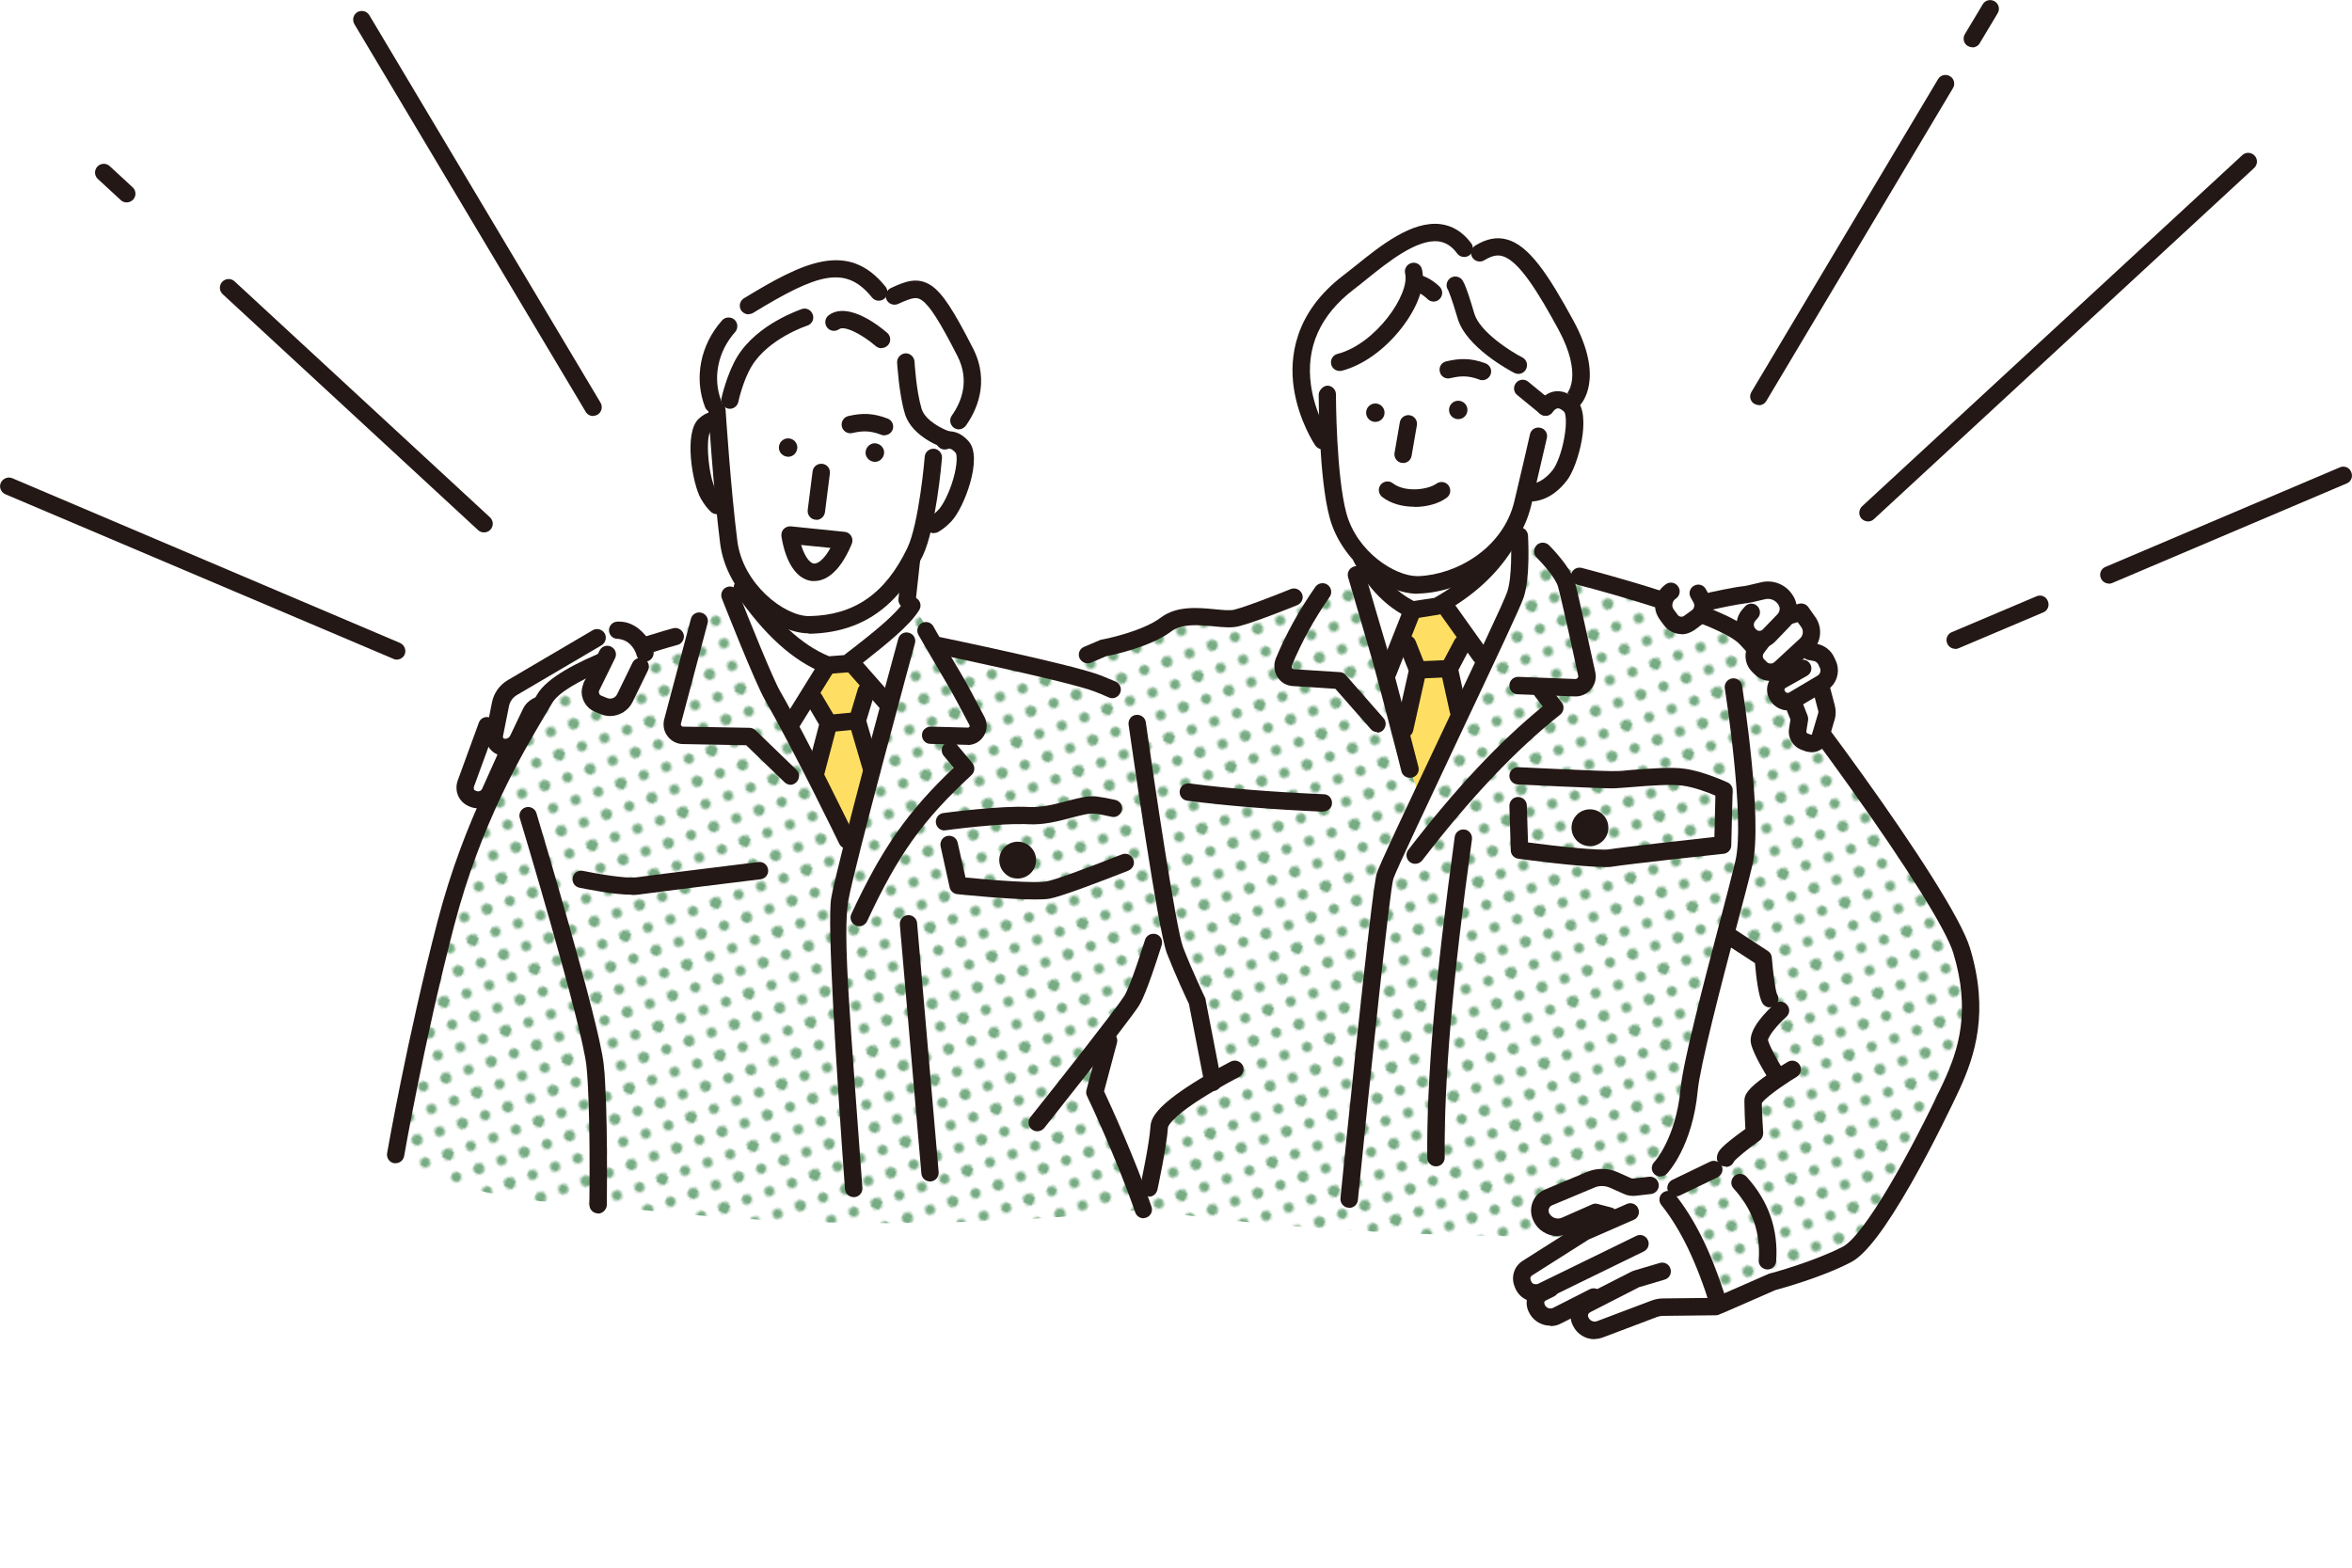 <?xml version="1.0" encoding="UTF-8"?>
<svg id="illust" xmlns="http://www.w3.org/2000/svg" width="1200" height="800" version="1.1" xmlns:xlink="http://www.w3.org/1999/xlink" viewBox="0 0 1200 800">
  <!-- Generator: Adobe Illustrator 29.5.1, SVG Export Plug-In . SVG Version: 2.1.0 Build 141)  -->
  <defs>
    <style>
      .st0 {
        fill: #ffdf63;
      }

      .st1 {
        fill: #231815;
      }

      .st2 {
        fill: #76ab82;
      }

      .st3 {
        fill: #fff;
      }

      .st4 {
        fill: none;
      }

      .st5 {
        fill: url(#_新規パターンスウォッチ_3);
      }

      .st6 {
        clip-path: url(#clippath);
      }
    </style>
    <clipPath id="clippath">
      <rect class="st4" y="0" width="28.8" height="28.8"/>
    </clipPath>
    <pattern id="_新規パターンスウォッチ_3" data-name=" 新規パターンスウォッチ 3" x="0" y="0" width="28.8" height="28.8" patternTransform="translate(-1379.4 23223.5) rotate(25) scale(1.2)" patternUnits="userSpaceOnUse" viewBox="0 0 28.8 28.8">
      <g>
        <rect class="st4" width="28.8" height="28.8"/>
        <g>
          <rect class="st4" width="28.8" height="28.8"/>
          <rect class="st4" width="28.8" height="28.8"/>
          <path class="st2" d="M28.8,31c1.2,0,2.2-1,2.2-2.2s-1-2.2-2.2-2.2-2.2,1-2.2,2.2,1,2.2,2.2,2.2Z"/>
          <path class="st2" d="M14.4,31c1.2,0,2.2-1,2.2-2.2s-1-2.2-2.2-2.2-2.2,1-2.2,2.2,1,2.2,2.2,2.2Z"/>
          <path class="st2" d="M0,31c1.2,0,2.2-1,2.2-2.2s-1-2.2-2.2-2.2-2.2,1-2.2,2.2,1,2.2,2.2,2.2Z"/>
          <path class="st2" d="M28.8,31c1.2,0,2.2-1,2.2-2.2s-1-2.2-2.2-2.2-2.2,1-2.2,2.2,1,2.2,2.2,2.2Z"/>
          <path class="st2" d="M28.8,16.6c1.2,0,2.2-1,2.2-2.2s-1-2.2-2.2-2.2-2.2,1-2.2,2.2,1,2.2,2.2,2.2Z"/>
          <path class="st2" d="M28.8,31c1.2,0,2.2-1,2.2-2.2s-1-2.2-2.2-2.2-2.2,1-2.2,2.2,1,2.2,2.2,2.2Z"/>
          <path class="st2" d="M14.4,31c1.2,0,2.2-1,2.2-2.2s-1-2.2-2.2-2.2-2.2,1-2.2,2.2,1,2.2,2.2,2.2Z"/>
          <path class="st2" d="M28.8,16.6c1.2,0,2.2-1,2.2-2.2s-1-2.2-2.2-2.2-2.2,1-2.2,2.2,1,2.2,2.2,2.2Z"/>
          <path class="st2" d="M14.4,16.6c1.2,0,2.2-1,2.2-2.2s-1-2.2-2.2-2.2-2.2,1-2.2,2.2,1,2.2,2.2,2.2Z"/>
          <path class="st2" d="M7.2,23.8c1.2,0,2.2-1,2.2-2.2s-1-2.2-2.2-2.2-2.2,1-2.2,2.2,1,2.2,2.2,2.2Z"/>
          <path class="st2" d="M21.6,23.8c1.2,0,2.2-1,2.2-2.2s-1-2.2-2.2-2.2-2.2,1-2.2,2.2,1,2.2,2.2,2.2Z"/>
          <path class="st2" d="M7.2,9.4c1.2,0,2.2-1,2.2-2.2s-1-2.2-2.2-2.2-2.2,1-2.2,2.2,1,2.2,2.2,2.2Z"/>
          <path class="st2" d="M21.6,9.4c1.2,0,2.2-1,2.2-2.2s-1-2.2-2.2-2.2-2.2,1-2.2,2.2,1,2.2,2.2,2.2Z"/>
          <path class="st2" d="M0,31c1.2,0,2.2-1,2.2-2.2s-1-2.2-2.2-2.2-2.2,1-2.2,2.2,1,2.2,2.2,2.2Z"/>
          <path class="st2" d="M0,16.6c1.2,0,2.2-1,2.2-2.2s-1-2.2-2.2-2.2-2.2,1-2.2,2.2,1,2.2,2.2,2.2Z"/>
          <path class="st2" d="M28.8,2.2C30,2.2,31,1.2,31,0s-1-2.2-2.2-2.2S26.6-1.2,26.6,0s1,2.2,2.2,2.2Z"/>
          <path class="st2" d="M14.4,2.2C15.6,2.2,16.6,1.2,16.6,0s-1-2.2-2.2-2.2S12.2-1.2,12.2,0s1,2.2,2.2,2.2Z"/>
          <g class="st6">
            <path class="st2" d="M0,2.2C1.2,2.2,2.2,1.2,2.2,0S1.2-2.2,0-2.2-2.2-1.2-2.2,0-1.2,2.2,0,2.2Z"/>
          </g>
          <path class="st2" d="M0,31c1.2,0,2.2-1,2.2-2.2s-1-2.2-2.2-2.2-2.2,1-2.2,2.2,1,2.2,2.2,2.2Z"/>
          <path class="st2" d="M0,16.6c1.2,0,2.2-1,2.2-2.2s-1-2.2-2.2-2.2-2.2,1-2.2,2.2,1,2.2,2.2,2.2Z"/>
          <path class="st2" d="M0,2.2C1.2,2.2,2.2,1.2,2.2,0S1.2-2.2,0-2.2-2.2-1.2-2.2,0-1.2,2.2,0,2.2Z"/>
          <path class="st2" d="M28.8,2.2C30,2.2,31,1.2,31,0s-1-2.2-2.2-2.2S26.6-1.2,26.6,0s1,2.2,2.2,2.2Z"/>
          <path class="st2" d="M28.8,2.2C30,2.2,31,1.2,31,0s-1-2.2-2.2-2.2S26.6-1.2,26.6,0s1,2.2,2.2,2.2Z"/>
          <path class="st2" d="M14.4,2.2C15.6,2.2,16.6,1.2,16.6,0s-1-2.2-2.2-2.2S12.2-1.2,12.2,0s1,2.2,2.2,2.2Z"/>
          <path class="st2" d="M0,2.2C1.2,2.2,2.2,1.2,2.2,0S1.2-2.2,0-2.2-2.2-1.2-2.2,0-1.2,2.2,0,2.2Z"/>
          <path class="st2" d="M0,2.2C1.2,2.2,2.2,1.2,2.2,0S1.2-2.2,0-2.2-2.2-1.2-2.2,0-1.2,2.2,0,2.2Z"/>
        </g>
      </g>
    </pattern>
  </defs>
  <rect class="st4" width="1200" height="800"/>
  <g>
    <path class="st1" d="M202.4,336.6c-.6,0-1.2-.1-1.7-.4L2.7,252.2c-2.2-1-3.3-3.6-2.3-5.8,1-2.2,3.6-3.3,5.8-2.4l197.9,84.1c2.2,1,3.3,3.6,2.4,5.8-.7,1.7-2.4,2.7-4.1,2.7h0Z"/>
    <path class="st1" d="M246.9,271.7c-1.1,0-2.1-.4-3-1.2l-130.3-120.4c-1.8-1.7-1.9-4.5-.2-6.3,1.7-1.8,4.5-1.9,6.3-.2l130.3,120.4c1.8,1.7,1.9,4.5.2,6.3-.9,1-2.1,1.4-3.3,1.4h0Z"/>
    <path class="st1" d="M64.6,103.3c-1.1,0-2.2-.4-3-1.2l-11.7-10.8c-1.8-1.7-1.9-4.5-.2-6.3s4.5-1.9,6.3-.2l11.7,10.8c1.8,1.7,1.9,4.5.2,6.3-.9.9-2.1,1.4-3.3,1.4h0Z"/>
    <path class="st1" d="M302.6,212.3c-1.5,0-3-.8-3.8-2.2L180.8,12.3c-1.2-2.1-.6-4.8,1.5-6.1,2.1-1.2,4.8-.6,6.1,1.5l118,197.8c1.2,2.1.6,4.8-1.5,6.1-.7.4-1.5.6-2.3.6h0Z"/>
    <path class="st1" d="M997.6,331.1c-1.7,0-3.4-1-4.1-2.7-1-2.2,0-4.9,2.3-5.8l43.2-18.3c2.2-1,4.9,0,5.8,2.4,1,2.2,0,4.9-2.3,5.8l-43.2,18.3c-.6.2-1.2.4-1.7.4h0Z"/>
    <path class="st1" d="M1076,297.8c-1.7,0-3.4-1-4.1-2.7-1-2.2,0-4.9,2.3-5.8l119.6-50.8c2.2-1,4.9,0,5.8,2.4,1,2.2,0,4.9-2.3,5.8l-119.6,50.8c-.6.2-1.2.4-1.7.4h0Z"/>
    <path class="st1" d="M953.1,266.1c-1.2,0-2.4-.5-3.3-1.4-1.7-1.8-1.5-4.6.2-6.3l194-179.2c1.8-1.7,4.6-1.6,6.3.2s1.6,4.6-.2,6.3l-194,179.2c-.8.8-1.9,1.2-3,1.2h0Z"/>
    <path class="st1" d="M897.4,206.7c-.8,0-1.5-.2-2.3-.6-2.1-1.2-2.8-4-1.5-6.1l95.2-159.6c1.2-2.1,4-2.8,6.1-1.5,2.1,1.2,2.8,4,1.5,6.1l-95.2,159.6c-.8,1.4-2.3,2.2-3.8,2.2h0Z"/>
    <path class="st1" d="M1006.3,24.1c-.8,0-1.5-.2-2.3-.6-2.1-1.2-2.8-4-1.5-6.1l9.1-15.2c1.2-2.1,4-2.8,6.1-1.5,2.1,1.2,2.8,4,1.5,6.1l-9.1,15.2c-.8,1.4-2.3,2.2-3.8,2.2h0Z"/>
    <path class="st3" d="M492.4,179.7c-18.2-35.7-22-35.1-36-28.7l-8-2c-16.7-20.8-36.4-11.5-66.5,6.9l-10.2,10.4c-10.4,11.8-12.8,27-7.9,39.7l8.7-1.9s2.5-11.6,7.5-19.7c9.5-15.6,30.6-22.4,30.6-22.4l14.9,2.4c7.7-5.6,24.2,8.8,24.2,8.8l12.6,11.5s.8,15.2,3.8,25.1,17.3,14.5,17.3,14.5l5.8-9.7c4.8-6.8,11-19.8,3.2-35h0Z"/>
    <path class="st3" d="M491.4,226.8c-3.4-4-6.6-4.1-8.9-3.3l1.2-.5s-14.3-4.6-17.3-14.5-3.8-25.1-3.8-25.1l-12.6-11.5s-16.5-14.5-24.2-8.8l-14.9-2.4s-21.1,6.8-30.6,22.4c-4.9,8.1-7.5,19.7-7.5,19.7l-6.7,5.2s2.7,41.1,6,67.2c2.9,23.4,25.5,42.4,41.2,42.2,28-.5,43.9-16.3,53.9-37.2,1.6-3.2,2.9-7.8,4.1-12.7l5.5-1.2c1.9-1.1,3.9-2.7,5.9-4.9,5.9-6.3,13.6-28.9,8.6-34.6h0Z"/>
    <path class="st3" d="M767.9,278c-8.1,12.9-20,23.1-34.6,31.3l-12.6,2c-10.1-4.8-18.9-13.3-26-26.6l-.2-.8c8.9,9.5,20.6,15,29.3,14.7,15.8-.6,32.9-8.5,43.6-22.1l.4,1.6h0Z"/>
    <path class="st3" d="M775.2,273.4l-7.3,4.7c-8.1,12.9-20,23.1-34.6,31.3l-12.6,2c-10.1-4.8-18.9-13.3-26-26.6l-2.7,8.6s10,33.9,12.6,43.2c2.7,9.3,14.6,55.9,14.6,55.9l5.3,15.2c19-40.4,46.4-97.7,48.6-104.4,3.3-10,2-29.9,2-29.9h.1Z"/>
    <polygon class="st0" points="744 362.5 739.3 341.2 746 328.6 733.3 309.3 720.7 311.3 718 328.6 723.3 341.9 716.7 371.9 719.3 392.5 724.6 407.7 744 362.5"/>
    <path class="st3" d="M465,286h-.3c-10.1,18.6-25.7,32.3-51.7,32.8-11,.2-25.2-9-33.9-22.5l-.5,3.6c12.7,18.6,26.7,33,43.4,39.5l10.1-.8c9.6-7.8,27.3-20.6,32.8-29.6l-2.2-3,2.2-20.1h.1Z"/>
    <path class="st3" d="M465,309.1c-5.5,9-23.1,21.9-32.8,29.6l-10.1.8c-16.7-6.5-30.7-21-43.4-39.5l-6.2,3.9s16.8,42.6,21.7,51.2c14.7,25.6,38,73.7,38,73.7l2.4,3.5c10-39.5,27.8-105.1,27.8-105.1l3.9-11.8-1.4-6.2h.1Z"/>
    <polygon class="st0" points="444.8 393 437.4 367.8 442 352.7 432.2 338.7 422.2 339.5 415.3 356.7 422.7 369.2 415.9 395 433.3 431.9 444.8 393"/>
    <path class="st3" d="M248.6,370.4l-10.8,29.6c-1.1,3.1.5,6.6,3.6,7.6l.5.2c3.3,1.1,6.8-.4,8.2-3.6l9.2-20.5-10.7-13.2h0Z"/>
    <path class="st3" d="M261.4,350.8c-3.1,1.9-5.4,5-6.1,8.5l-3.1,15.5c-.6,3.2,1.6,6.2,4.9,6.5,3,.3,5.8-1.4,7.1-4.1l6.5-13.6c.9-1.9,2.5-3.3,4.5-3.9l31.8-21.1c7.9-4.5,11.3-10,8.2-17l-53.9,29.2h.1Z"/>
    <path class="st3" d="M910.9,305.7l-.2-.3c-2.6-3.4-6.9-5-11.1-4-3.7.9-7.9,1.9-10,2.1-4.3.5-16,3-16,3l-4.6,5.9,24.3,12.1c2.7,2.5,6.9,2.4,9.4-.2l7.6-7.9c2.8-2.9,3.1-7.5.7-10.7h-.1Z"/>
    <path class="st3" d="M1000.8,485c-8.7-28.6-97.2-147.7-111.1-160.4-14-12.6-83.8-30.6-83.8-30.6l-18.6-12.6-12-8s1.3,20-2,30c-2.2,6.7-29.6,64-48.6,104.4l-5.3-15.2s-12-46.6-14.6-55.9c-2.7-9.3-12.6-43.2-12.6-43.2l-17.3,8.6-14.6,2.7s-21.3,8.6-29.3,10.6-25.3-4.7-35.9,3.3c-10.7,8-31.9,12-31.9,12-1.8.7-4.7,2-8.1,3.5l-14.9,8.8c-2.7-1.2,22.3,6.7,20.2,5.9-14-5.4-81.4-19.4-81.4-19.4l-11.3-17.4-5,15s-18.2,66.8-28.1,106.1l-2.2-4.5s-23.3-48.1-38-73.7c-5-8.6-21.7-51.2-21.7-51.2l-27.9,20.9s-57.4,15.5-66.7,31.8-34.9,55.1-50.4,114.8-25.6,117.9-25.6,117.9c26.2,18.1,62.2,24.7,103.1,25.6,87.4,11.3,179.8,12.7,278.3,2.5,85.8,12.1,178.9,15.7,277.4,13l16.3,35.8,27.3-12s22.6-6,37.9-14c15.3-8,43.9-65.9,53.2-85.8s14-40.6,5.3-69.2h-.1ZM618.7,551.9c-11.2,6.5-26.7,16.6-27.1,23-.7,10-5.3,31.3-5.3,31.3l-2.9,11.2c-9.7-28.2-24.8-59.9-24.8-59.9l7-26.4-.2-4.2c5.7-7.5,10.3-13.5,11.9-16,2.8-4.3,7.3-17.7,11.2-29.8l8.9-4.7c.9,4.1,1.6,7.1,2.2,8.6,4.7,12,11.3,26,11.3,26l8,41.3-.2-.3h0ZM897.7,531.6c1.3,5.3,8,16,8,16l-1.3,4.6c-5,3.6-10,7.7-10,10.1,0,4.7.7,16,.7,16,0,0-14,10-14.6,12.6l-6,6-19.3,9.3-7.9-10.2s11.8-20.5,14.5-39.8c1.8-12.7,11-49.2,18.7-79l2,.5,17.3,11.3s1.3,17.3,3.3,20.6l5.3,6s-12,10.7-10.7,16h0Z"/>
    <path class="st5" d="M1000.8,485c-8.7-28.6-97.2-147.7-111.1-160.4-14-12.6-83.8-30.6-83.8-30.6l-18.6-12.6-12-8s1.3,20-2,30c-2.2,6.7-29.6,64-48.6,104.4l-5.3-15.2s-12-46.6-14.6-55.9c-2.7-9.3-12.6-43.2-12.6-43.2l-17.3,8.6-14.6,2.7s-21.3,8.6-29.3,10.6-25.3-4.7-35.9,3.3c-10.7,8-31.9,12-31.9,12-1.8.7-4.7,2-8.1,3.5l-14.9,8.8c-2.7-1.2,22.3,6.7,20.2,5.9-14-5.4-81.4-19.4-81.4-19.4l-11.3-17.4-5,15s-18.2,66.8-28.1,106.1l-2.2-4.5s-23.3-48.1-38-73.7c-5-8.6-21.7-51.2-21.7-51.2l-27.9,20.9s-57.4,15.5-66.7,31.8-34.9,55.1-50.4,114.8-25.6,117.9-25.6,117.9c26.2,18.1,62.2,24.7,103.1,25.6,87.4,11.3,179.8,12.7,278.3,2.5,85.8,12.1,178.9,15.7,277.4,13l16.3,35.8,27.3-12s22.6-6,37.9-14c15.3-8,43.9-65.9,53.2-85.8s14-40.6,5.3-69.2h-.1ZM618.7,551.9c-11.2,6.5-26.7,16.6-27.1,23-.7,10-5.3,31.3-5.3,31.3l-2.9,11.2c-9.7-28.2-24.8-59.9-24.8-59.9l7-26.4-.2-4.2c5.7-7.5,10.3-13.5,11.9-16,2.8-4.3,7.3-17.7,11.2-29.8l8.9-4.7c.9,4.1,1.6,7.1,2.2,8.6,4.7,12,11.3,26,11.3,26l8,41.3-.2-.3h0ZM897.7,531.6c1.3,5.3,8,16,8,16l-1.3,4.6c-5,3.6-10,7.7-10,10.1,0,4.7.7,16,.7,16,0,0-14,10-14.6,12.6l-6,6-19.3,9.3-7.9-10.2s11.8-20.5,14.5-39.8c1.8-12.7,11-49.2,18.7-79l2,.5,17.3,11.3s1.3,17.3,3.3,20.6l5.3,6s-12,10.7-10.7,16h0Z"/>
    <path class="st3" d="M841.8,605.1l-7.8.9c-1.3,0-2.5,0-3.7-.6l-7.2-3.2c-3.7-1.6-7.9-1.7-11.6,0l-21.5,9c-3.8,1.6-5.5,6-3.7,9.8,2.2,4.6,7.7,6.7,12.4,4.6l15.4-6.8,6.9,1.8,10.8-2.2-22.4,9.8c-.5.2-.9.5-1.4.7l-28.7,18.2c-2.5,1.6-3.5,4.7-2.5,7.4l.3.8c1.4,3.8,5.8,5.6,9.5,3.8l4.3-1.7-4.4,2.2c-3,1.5-4.2,5.3-2.4,8.2l.3.6c2,3.3,6.3,4.6,9.8,2.8l18.7-9.5-3.8,4c-3.1,1.6-4.3,5.3-2.8,8.5l.2.4c1.8,3.6,6,5.2,9.7,3.8l27.8-10.5c1.4-.5,2.9-.8,4.3-.8l27-.3c-3.5-19.9-12-38.1-24.3-54.8-.8-3.7-3.8-6-9.2-7h0Z"/>
    <circle class="st1" cx="519.1" cy="439.1" r="9.4" transform="translate(-46.9 62.4) rotate(-6.6)"/>
    <path class="st3" d="M776.9,198.2l-2.4-11.8s-22.8-11.8-26.7-25.1c-4.3-14.8-5.5-15.7-5.5-15.7l-11,3.9s-3.6-3.8-8.4-5l-1.8-6c3.3,13.6-16.5,40.8-37.7,46.3l-6.3,16.5s0,41.9,5.5,61.8c5.8,21.4,27.2,36,41.2,35.5,22.3-.8,47-16.2,53-41.5,4.1-17.3,8-34.4,8-34.4l3.5-15-11.6-9.5h.2Z"/>
    <path class="st3" d="M798.9,166c-19.1-35.2-29.3-45.9-44-36.9l-7.8-2.4c-15.8-21.5-43.2,5.2-58.9,17.3-45.1,34.4-13.3,80.9-13.3,80.9l8.6-40c21.2-5.5,41-32.8,37.7-46.3l1.8,6c4.8,1.1,8.4,5,8.4,5l11-3.9s1.2,1,5.5,15.7c3.9,13.4,26.7,25.1,26.7,25.1l2.4,11.8,11.6,9.5,14.4-4s10.8-10.6-3.9-37.7h-.2Z"/>
    <path class="st3" d="M801,207c-7.6-7.2-15.7.7-15.7.7l-7.4,43.7s10.7.5,18-9.1c5.2-6.9,10.7-30,5.2-35.3h0Z"/>
    <path class="st1" d="M723.2,303c-16.4,0-38.7-16.3-44.8-38.8-5.5-20.2-5.6-61.2-5.6-62.9s2-4.4,4.4-4.5h0c2.4,0,4.4,2,4.4,4.4s.2,41.5,5.3,60.6c5.4,19.9,24.8,32.2,36.2,32.2s.4,0,.6,0c19.5-.7,43.2-14.3,48.9-38.1,4.1-17.1,8-34.2,8-34.3.5-2.4,2.9-3.9,5.3-3.3,2.4.5,3.9,2.9,3.3,5.3,0,.2-4,17.3-8,34.4-6.8,28.3-33.9,44-57.2,44.9h-.9,0Z"/>
    <path class="st1" d="M781.2,255.8h-.5l.5-8.9h0c.2,0,5.6,0,11.2-7.3,1.8-2.4,4.4-8.7,5.7-16.2,1.5-8.3.6-12.5,0-13.2-.8-.7-2.2-2-3.4-1.8-1.1.1-2.1,1.3-2.4,1.7-1.3,2.1-4,2.7-6.1,1.4-2.1-1.3-2.7-4.1-1.4-6.1.3-.5,3.3-5,8.7-5.7,2.5-.3,6.4.2,10.7,4.2,8.1,7.7,1,33.8-4.7,41.2-7.7,10.1-16,10.8-18.2,10.8h0Z"/>
    <circle class="st1" cx="701.7" cy="210.6" r="4.7"/>
    <path class="st1" d="M748.7,209.2c0,2.6-2.1,4.7-4.7,4.7s-4.7-2.1-4.7-4.7,2.1-4.7,4.7-4.7,4.7,2.1,4.7,4.7Z"/>
    <path class="st1" d="M756.3,194c-.5,0-1,0-1.5-.3-6.3-2.4-10.5-1.7-14.9-.7-2.4.6-4.8-.9-5.3-3.3-.6-2.4.9-4.8,3.3-5.3,6.5-1.5,12.2-1.9,20,1,2.3.9,3.5,3.4,2.6,5.7-.7,1.8-2.4,2.9-4.2,2.9h0Z"/>
    <path class="st1" d="M674.8,229.3c-1.4,0-2.8-.7-3.7-1.9-.3-.5-8.5-12.6-11-29.4-2.3-15.7.3-38.4,25.3-57.5,1.9-1.4,3.9-3.1,6.1-4.8,12.8-10.3,28.8-23.2,43.6-21.3,6.1.8,11.3,4.1,15.5,9.7,1.5,2,1,4.8-.9,6.2-2,1.4-4.8,1-6.2-.9-2.7-3.7-5.8-5.7-9.5-6.2-11-1.4-26,10.6-36.9,19.4-2.2,1.8-4.3,3.5-6.3,5-17.3,13.2-24.7,29.8-21.9,49.2,2.1,14.7,9.4,25.5,9.5,25.7,1.4,2,.9,4.8-1.2,6.2-.8.5-1.6.8-2.5.8h0v-.2Z"/>
    <path class="st1" d="M805.9,206.8l-6.2-6.3h0s8-9.1-4.6-32.4c-9.8-18-20-35.1-28.6-37.4-1.7-.5-4.5-.8-9.2,2.1-2.1,1.3-4.8.6-6.1-1.4-1.3-2.1-.6-4.8,1.5-6.1,5.7-3.5,10.9-4.5,16.1-3.1,11.2,3,21,17.6,34.1,41.7,16.1,29.7,3.7,42.4,3.1,43h0Z"/>
    <path class="st1" d="M774.6,190.8c-.7,0-1.4-.2-2-.5-2.5-1.3-24.6-13.1-28.9-27.8-3.2-10.9-4.6-13.8-4.8-14.4-1.2-1.6-1.1-3.8.2-5.4,1.6-1.9,4.3-2.1,6.2-.6.9.8,2.2,1.8,6.9,17.9,2.8,9.4,18.6,19.4,24.5,22.4,2.2,1.1,3,3.8,1.9,6-.8,1.5-2.3,2.4-3.9,2.4h-.1ZM739.5,149h0ZM739.5,149h0ZM739.5,149h0Z"/>
    <path class="st1" d="M788.5,212.1c-1,0-2-.3-2.8-1l-11.6-9.5c-1.9-1.5-2.2-4.3-.6-6.2,1.5-1.9,4.3-2.2,6.2-.6l11.6,9.5c1.9,1.5,2.2,4.3.6,6.2-.9,1.1-2.2,1.6-3.4,1.6Z"/>
    <path class="st1" d="M683.5,189.3c-2,0-3.8-1.3-4.3-3.3-.6-2.4.8-4.8,3.2-5.4,19.6-5.1,37-30.5,34.5-41-.6-2.4.9-4.8,3.3-5.4s4.8.9,5.3,3.3c1.9,7.9-2,19.1-10.5,30-8.6,11-19.7,18.9-30.4,21.7-.4.1-.8.1-1.1.1h0Z"/>
    <path class="st1" d="M731.4,153.9c-1.2,0-2.3-.5-3.2-1.4,0,0-2.8-2.9-6.2-3.7-2.4-.6-3.9-3-3.3-5.3.6-2.4,3-3.9,5.3-3.3,5.9,1.4,10.2,5.8,10.6,6.2,1.7,1.8,1.6,4.6-.2,6.3-.8.8-1.9,1.2-3,1.2h0Z"/>
    <path class="st1" d="M721.6,258.6c-5.9,0-11.9-1.5-16.4-5-1.9-1.5-2.3-4.3-.8-6.2s4.3-2.3,6.2-.8c6.2,4.8,17.8,3.4,22.3.2,2-1.4,4.8-1,6.2,1s1,4.8-1,6.2c-4,3-10.2,4.7-16.4,4.7h0Z"/>
    <path class="st1" d="M715.9,236.2h-.8c-2.4-.4-4-2.7-3.6-5.1l2.7-15.6c.4-2.4,2.7-4,5.1-3.6s4,2.7,3.6,5.1l-2.7,15.6c-.4,2.2-2.2,3.7-4.4,3.7h.1Z"/>
    <path class="st1" d="M688.4,616.3h-.5c-2.4-.2-4.2-2.4-4-4.8,1.6-16,15.8-156.9,18.5-165.7,1.3-4.3,13.6-30.3,33.6-72.6,14.7-31.2,31.5-66.5,33-71.2,2.5-7.5,2.1-22.9,1.8-28.2-.2-2.4,1.7-4.5,4.1-4.7,2.5-.2,4.5,1.7,4.7,4.1,0,.9,1.3,21-2.2,31.6-1.6,4.9-14.3,31.7-33.4,72.2-14.9,31.6-31.8,67.4-33.1,71.4-1.9,6.3-11.9,101.5-18.1,164-.2,2.3-2.2,4-4.4,4h0Z"/>
    <path class="st1" d="M803.8,355.4h-.4l-29-1.1c-2.5,0-4.4-2.1-4.3-4.6,0-2.5,2.2-4.4,4.6-4.3l29,1.1c.6,0,1-.3,1.2-.5s.4-.6.3-1.2c-5.5-25.5-9.3-42-10.3-45.5-1.2-4.1-7.3-11.2-10.9-14.8-1.7-1.7-1.7-4.5,0-6.3,1.7-1.7,4.5-1.7,6.3,0,1.1,1.1,10.8,11,13.1,18.5,1.5,5,7.2,31.1,10.5,46.2.7,3.1,0,6.3-2.2,8.8-2,2.4-4.8,3.7-7.9,3.7h0Z"/>
    <path class="st1" d="M722,440.8c-1,0-1.9-.3-2.7-.9-1.9-1.5-2.3-4.3-.8-6.2,24-31.2,46.5-55.2,68.6-73.2l-4-5.2c-1.5-1.9-1.1-4.7.8-6.2,1.9-1.5,4.7-1.1,6.2.8l6.7,8.6c1.5,1.9,1.1,4.7-.8,6.2-22.6,17.9-45.6,42.2-70.4,74.4-.9,1.1-2.2,1.7-3.5,1.7h0Z"/>
    <path class="st1" d="M719.3,396.9c-2,0-3.8-1.3-4.3-3.3,0-.5-12-46.6-14.6-55.8-2.6-9.2-12.5-42.9-12.6-43.2-.7-2.4.7-4.8,3-5.5s4.8.6,5.5,3c0,.3,10,34.1,12.7,43.3,2.7,9.3,14.2,54.1,14.7,56,.6,2.4-.8,4.8-3.2,5.4-.4,0-.7.1-1.1.1h-.1Z"/>
    <path class="st1" d="M702.7,373.6c-1.2,0-2.5-.5-3.3-1.5l-18.1-20.6-21.7-1.4c-3.3-.2-6.2-1.9-7.9-4.7-1.7-2.8-2-6.3-.8-9.3,5.2-12.6,11.8-24.5,20.2-36.6,1.4-2,4.2-2.5,6.2-1.1s2.5,4.2,1.1,6.2c-8,11.5-14.3,23-19.3,35-.2.6,0,1,0,1.3.2.2.5.5,1,.6l23.5,1.5c1.2,0,2.3.6,3,1.5l19.3,22c1.6,1.8,1.4,4.6-.4,6.3-.8.7-1.9,1.1-2.9,1.1h0v-.3Z"/>
    <path class="st1" d="M818.2,442.4c-12.5,0-40-3.7-43.6-4.2-2.1-.3-3.8-2.1-3.8-4.3l-.7-22.6c0-2.5,1.8-4.5,4.3-4.6,2.5,0,4.5,1.8,4.6,4.3l.6,18.9c14.9,2,36.6,4.3,41.5,3.5,6.8-1.1,41.8-5,53.6-6.3l.5-21.1c-3.7-1.6-10.8-4.3-16.8-5.1-5.7-.8-17,0-25.2.7-4.5.3-8.4.7-10.8.7-6.7,0-46.4-1.9-48.1-2-2.4-.1-4.3-2.2-4.2-4.6s2.2-4.3,4.6-4.2c.4,0,41.2,2,47.7,2s5.8-.3,10.1-.6c9.1-.7,20.5-1.6,27.1-.6,9.9,1.4,21.4,6.8,21.9,7,1.6.8,2.6,2.4,2.5,4.1l-.7,28c0,2.2-1.7,4.1-4,4.3-.5,0-49.2,5.3-57,6.6-1.1.2-2.5.2-4.3.2h.2Z"/>
    <circle class="st1" cx="811.2" cy="422.4" r="9.4"/>
    <path class="st1" d="M720.7,315.7c-.7,0-1.3-.1-1.9-.4-11.3-5.4-20.8-15-28-28.5-1.2-2.2-.3-4.9,1.8-6,2.2-1.1,4.8-.3,6,1.8,6.1,11.5,13.6,19.4,22.7,24.1l10.5-1.6c14.5-8.2,25.1-17.8,32.3-29.4,1.3-2.1,4-2.7,6.1-1.4,2.1,1.3,2.7,4,1.4,6.1-8.2,13-20,23.8-36.2,32.8-.5.2-1,.4-1.5.5l-12.6,2h-.7.1Z"/>
    <path class="st1" d="M755.3,339c-1.4,0-2.7-.6-3.6-1.9l-16.6-23.3c-1.4-2-1-4.8,1-6.2,2-1.4,4.8-1,6.2,1l16.6,23.3c1.4,2,1,4.8-1,6.2-.8.6-1.7.8-2.6.8h0Z"/>
    <path class="st1" d="M708,347.7c-.5,0-1.1-.1-1.6-.3-2.3-.9-3.4-3.5-2.5-5.8l12.6-31.9c.9-2.3,3.5-3.4,5.8-2.5s3.4,3.5,2.5,5.8l-12.6,31.9c-.7,1.7-2.4,2.8-4.1,2.8h-.1Z"/>
    <path class="st1" d="M716.7,376.3c-.3,0-.6,0-1-.1-2.4-.5-3.9-2.9-3.4-5.3l6.4-28.6-4.8-12c-.9-2.3.2-4.9,2.5-5.8s4.8.2,5.8,2.5l5.3,13.3c.3.8.4,1.7.2,2.6l-6.7,30c-.5,2.1-2.3,3.5-4.3,3.5h0Z"/>
    <path class="st1" d="M744,367c-2,0-3.9-1.4-4.3-3.5l-4.7-21.3c-.2-1,0-2.1.4-3l6.7-12.6c1.1-2.2,3.8-3,6-1.9s3,3.8,1.9,6l-5.9,11.2,4.3,19.7c.5,2.4-1,4.8-3.4,5.3-.3,0-.6.1-1,.1h0Z"/>
    <path class="st1" d="M723.3,346.3c-2.4,0-4.3-1.9-4.4-4.2,0-2.5,1.8-4.5,4.2-4.6l16-.7c2.5-.1,4.5,1.8,4.6,4.2,0,2.5-1.8,4.5-4.2,4.6l-16,.7h-.2,0Z"/>
    <path class="st1" d="M877,670.4c-.6,0-1.3,0-1.8-.4-1.2-.5-2-1.5-2.4-2.7-7.2-23.2-15.2-39.9-25.2-52.4-1.5-1.9-1.2-4.7.7-6.2s4.7-1.2,6.2.7c10,12.5,18.1,28.7,25.2,50.6l22.8-10c.2,0,.4-.2.7-.2s22.3-6,37-13.6c11-5.8,34.3-47.5,51.3-83.8,7.9-16.9,14-36.7,5.1-66-3.5-11.7-23.3-43.4-52.9-84.9-26.5-37.2-50.9-68-56.9-73.5-10.8-9.8-62.8-24.7-82-29.6-2.4-.6-3.8-3-3.2-5.4s3-3.8,5.4-3.2c7.3,1.9,71.3,18.6,85.7,31.6,13.7,12.4,103.2,131.8,112.4,162.4,9.8,32.3,2.7,54.7-5.5,72.4-2.8,6-12.9,27.3-24.5,47.7-13.2,23.1-23.2,36.3-30.7,40.2-14.7,7.7-35.5,13.4-38.5,14.2l-27,11.8c-.6.2-1.2.4-1.8.4h0Z"/>
    <path class="st3" d="M931.7,361.2l-2.3-8.8-14.5,6.4,3.1,7.9-.9,5.7c-.4,2.6,1,5.1,3.5,6l1.6.6c2.7,1,5.6-.5,6.4-3.2l3.1-10.5c.4-1.3.4-2.7,0-4h0Z"/>
    <path class="st3" d="M923.4,332.5l2.8.5c2.4.4,4.4,2,5.5,4.2l.8,1.7c1.7,3.5.4,7.8-3,9.8l-14.5,8.6c-3,1.8-6.9.6-8.4-2.6l-.2-.4c-1.2-2.5-.2-5.6,2.2-7l11-6.2-2.4-5,6-3.6h.2Z"/>
    <path class="st1" d="M847.2,600.4c-1.1,0-2.2-.4-3.1-1.2-1.8-1.7-1.8-4.5,0-6.3,0,0,10.9-11.8,13.3-37.1,1.3-13.9,11.6-53.2,19.9-84.8,3.5-13.3,6.5-24.8,8.1-31.6,5.1-21.5-5.3-87.5-5.4-88.1-.4-2.4,1.3-4.7,3.7-5.1s4.7,1.3,5.1,3.7c.4,2.8,10.7,68.3,5.3,91.5-1.6,6.9-4.7,18.5-8.2,31.8-7.8,29.6-18.4,70.2-19.7,83.3-2.7,28.6-15.2,41.9-15.7,42.4-.9.9-2,1.4-3.2,1.4h0Z"/>
    <path class="st1" d="M903,514.1c-1.5,0-3-.8-3.8-2.2-2-3.3-3.2-13.4-3.8-20.4l-15.5-10.1c-2-1.3-2.6-4.1-1.3-6.1s4.1-2.6,6.1-1.3l17.3,11.3c1.2.8,1.9,2,2,3.4.6,7.6,1.8,16.9,2.7,18.7,1.3,2.1.6,4.8-1.5,6-.7.4-1.5.6-2.3.6h0Z"/>
    <path class="st1" d="M905.7,552c-1.5,0-2.9-.7-3.8-2.1-.7-1.2-7.1-11.4-8.5-17.2-1.8-7.2,7.8-16.6,12-20.4,1.8-1.6,4.6-1.5,6.3.4s1.5,4.6-.4,6.3c-4.7,4.2-9.1,9.8-9.3,11.7.9,3.4,5,10.7,7.4,14.6,1.3,2.1.7,4.8-1.4,6.1-.7.5-1.5.7-2.3.7h0ZM902,530.7h0Z"/>
    <path class="st1" d="M880.4,595.2c-.4,0-.7,0-1.1,0-2.4-.6-3.8-3-3.2-5.4s1-4,14.4-13.7c-.2-3.6-.5-10.4-.5-13.8s0-7.2,22.1-20.4c2.1-1.3,4.8-.6,6.1,1.5s.6,4.8-1.5,6.1c-8.2,5-16.3,11-17.8,13.4,0,4.8.7,15.1.7,15.2,0,1.5-.6,3-1.8,3.9-5.4,3.8-11.8,9-13.1,10.7-.7,1.7-2.3,2.8-4.1,2.8h0l-.2-.2ZM884.7,591.9h0Z"/>
    <path class="st1" d="M855.1,610.5c-1.7,0-3.2-.9-4-2.5-1.1-2.2,0-4.8,2.1-5.9l19.3-9.3c2.2-1.1,4.8,0,5.9,2.1,1.1,2.2,0,4.8-2.1,5.9l-19.3,9.3c-.6.3-1.3.4-1.9.4h0Z"/>
    <path class="st1" d="M901.7,647.8h-.3c-2.4-.2-4.3-2.3-4.1-4.7,1-14.1-3.2-26.1-12.8-36.6-1.7-1.8-1.5-4.6.3-6.3s4.6-1.5,6.3.3c11.2,12.3,16.3,26.8,15.1,43.2-.2,2.3-2.1,4.1-4.4,4.1h0Z"/>
    <path class="st1" d="M732.6,595.2c-2.4,0-4.4-2-4.4-4.4-.4-39.7,4.1-91.7,14-163.7.3-2.4,2.6-4.1,5-3.8,2.4.3,4.1,2.6,3.8,5-9.9,71.5-14.3,123.1-13.9,162.4,0,2.5-1.9,4.5-4.4,4.5h0Z"/>
    <path class="st1" d="M618.8,556.6c-2.1,0-3.9-1.5-4.3-3.6l-7.9-40.7c-1.3-2.7-7-14.9-11.2-25.7-4.7-12.1-18-106.1-19.6-116.8-.3-2.4,1.3-4.7,3.8-5,2.4-.3,4.7,1.4,5,3.8,4,28.7,15.4,105.4,19,114.8,4.5,11.7,11.1,25.5,11.2,25.7.2.3.3.7.3,1.1l8,41.3c.5,2.4-1.1,4.7-3.5,5.2h-.8Z"/>
    <path class="st1" d="M586.2,610.5h-1c-2.4-.5-3.9-2.9-3.4-5.3,0-.2,4.6-21.1,5.2-30.6.3-4,3-10,21.6-21.8,9.6-6.1,19-10.9,19.4-11.1,2.2-1.1,4.8-.2,6,1.9,1.1,2.2.2,4.8-1.9,6,0,0-9.3,4.8-18.5,10.6-17,10.7-17.7,15-17.7,15.1-.7,10.2-5.2,31-5.4,31.9-.5,2.1-2.3,3.5-4.3,3.5h0v-.2Z"/>
    <path class="st1" d="M554.9,338.5c-1.7,0-3.3-1-4.1-2.6-1-2.2,0-4.9,2.3-5.8,3.7-1.6,6.5-2.8,8.2-3.5.3-.1.5-.2.8-.2s20.4-3.9,30.1-11.2c8.2-6.2,19-5.1,27.7-4.3,4,.4,7.8.8,9.9.2,7.6-1.9,28.5-10.4,28.7-10.5,2.3-.9,4.8.2,5.8,2.4s-.2,4.9-2.4,5.8c-.9.4-21.7,8.8-29.9,10.8-3.6.9-7.9.5-12.9,0-7.5-.7-16-1.5-21.5,2.6-10.6,8-30.1,12.1-33.3,12.7-1.7.7-4.2,1.8-7.5,3.2-.6.3-1.2.4-1.8.4h0Z"/>
    <path class="st1" d="M432.2,433.1c-1.6,0-3.2-.9-4-2.5-.2-.5-23.4-48.2-37.9-73.4-5.1-8.8-21.3-50-22-51.8-.9-2.3.2-4.9,2.5-5.8s4.9.2,5.8,2.5c5.8,14.6,17.6,44,21.4,50.6,14.6,25.4,37.9,73.5,38.1,74,1.1,2.2.1,4.8-2.1,5.9-.6.3-1.3.4-1.9.4h.1Z"/>
    <path class="st1" d="M403.5,400.5c-1.1,0-2.2-.4-3.1-1.2l-19.7-19-32.2-.6c-3.1,0-6-1.5-7.9-4s-2.5-5.6-1.7-8.7l13.6-51.2c.6-2.4,3.1-3.8,5.4-3.1,2.4.6,3.8,3.1,3.1,5.4l-13.6,51.2c-.1.5,0,.9.2,1,.1.2.4.5.9.5l33.9.6c1.1,0,2.2.5,3,1.2l20.9,20.2c1.8,1.7,1.8,4.5.1,6.3-.9.9-2,1.4-3.2,1.4h.3Z"/>
    <path class="st1" d="M493.9,380.1h-.3l-18.9-.5c-2.5,0-4.4-2.1-4.3-4.5,0-2.5,2.1-4.3,4.5-4.3l18.9.5c.4,0,.7-.2.8-.4.2-.3.2-.6,0-.9-3.9-7.5-9.2-17.4-12-22-4.6-7.7-13.9-23.8-14-24-1.2-2.1-.5-4.8,1.6-6s4.8-.5,6,1.6c0,.2,9.3,16.2,13.9,23.8,2.9,4.8,8.2,14.8,12.2,22.5,1.6,3.1,1.5,6.7-.4,9.7-1.8,2.9-4.9,4.6-8.3,4.6h.3Z"/>
    <path class="st1" d="M438.4,472.6c-.6,0-1.3,0-1.9-.4-2.2-1-3.2-3.7-2.1-5.9,15.6-33.4,28.6-52.1,52.2-74.5l-5.1-6.1c-1.6-1.9-1.3-4.7.6-6.2s4.7-1.3,6.2.6l7.8,9.3c1.5,1.8,1.3,4.5-.4,6.1-25,23.1-37.4,40.5-53.3,74.6-.8,1.6-2.4,2.6-4,2.6h0Z"/>
    <path class="st1" d="M435.5,610.9c-2.3,0-4.2-1.8-4.4-4.1-4.4-61.1-9.2-136.5-7-148.6,3.1-17.8,32.9-127.6,34.2-132.2.6-2.4,3.1-3.8,5.4-3.1,2.4.6,3.8,3.1,3.1,5.4-.3,1.1-31,114-34,131.4s1.1,62,7.2,146.5c.2,2.4-1.7,4.6-4.1,4.7h-.4Z"/>
    <path class="st1" d="M528.2,459c-13.3,0-36.6-2.4-39.8-2.7-1.9-.2-3.5-1.6-3.9-3.5l-4.6-20.9c-.5-2.4,1-4.8,3.4-5.3s4.8,1,5.3,3.4l4,17.8c14.8,1.5,35.9,3,41.3,2,4-.7,18.1-5.8,38.5-13.8,2.3-.9,4.8.2,5.8,2.5s-.2,4.8-2.5,5.8c-15,5.9-34.2,13.2-40.2,14.3-1.7.3-4.2.4-7.2.4h0Z"/>
    <path class="st1" d="M481.9,423.8c-2.2,0-4.1-1.6-4.4-3.9-.3-2.4,1.4-4.7,3.8-5,1.2-.2,30-3.9,43.5-3.1,6.5.4,13.4-1.4,19.5-3,5.7-1.5,10.5-2.8,14.8-2.4,2.6.3,6,.9,10,1.8,2.4.6,3.9,3,3.3,5.3-.6,2.4-3,3.9-5.3,3.3-3.6-.8-6.5-1.4-8.8-1.6-2.7-.3-7,.9-11.7,2.1-6.7,1.8-14.3,3.8-22.3,3.3-12.6-.8-41.5,3-41.8,3.1h-.6Z"/>
    <path class="st1" d="M422.2,343.9c-.5,0-1.1-.1-1.6-.3-15.9-6.2-30.8-19.7-45.5-41.2-1.4-2-.9-4.8,1.2-6.2s4.8-.9,6.2,1.2c13.3,19.5,26.6,31.8,40.5,37.5l7.7-.6c1.5-1.2,3.1-2.5,4.9-3.8,9.2-7.2,21.8-17.1,25.8-23.8,1.3-2.1,4-2.8,6.1-1.5s2.8,4,1.5,6.1c-4.9,8.1-17.7,18.1-27.9,26.2-2.1,1.7-4.1,3.2-5.8,4.6-.7.6-1.5.9-2.5,1l-10.1.8h-.5Z"/>
    <path class="st1" d="M453.2,364.1c-1.2,0-2.5-.5-3.3-1.5l-17.8-20.2c-1.6-1.8-1.5-4.6.4-6.3,1.8-1.6,4.6-1.5,6.3.4l17.8,20.2c1.6,1.8,1.5,4.6-.4,6.3-.8.8-1.9,1.1-2.9,1.1h-.1Z"/>
    <path class="st1" d="M404.3,372.6c-.8,0-1.6-.2-2.3-.7-2.1-1.3-2.7-4-1.4-6.1l17.8-28.7c1.3-2.1,4-2.7,6.1-1.4,2.1,1.3,2.7,4,1.4,6.1l-17.8,28.7c-.8,1.4-2.3,2.1-3.8,2.1h0Z"/>
    <path class="st1" d="M567.5,356.3c-.6,0-1.2-.1-1.8-.4-2.9-1.3-5.3-2.3-7.2-3-13.5-5.2-80-19-80.7-19.2-2.4-.5-3.9-2.8-3.4-5.2s2.8-3.9,5.2-3.4c2.8.6,68,14.1,82.1,19.6,2,.8,4.4,1.8,7.5,3.1,2.2,1,3.3,3.6,2.3,5.8-.7,1.7-2.4,2.7-4.1,2.7h0Z"/>
    <path class="st1" d="M529.2,577.3c-1,0-1.9-.3-2.8-1-1.9-1.5-2.2-4.3-.7-6.2,14.7-18.4,43.6-55.1,47.8-61.7,1.2-1.8,4.1-8,10.7-28.8.7-2.3,3.2-3.6,5.6-2.9s3.6,3.2,2.9,5.6c-7.9,25-10.7,29.4-11.6,30.9-5.5,8.6-46.6,60.2-48.3,62.4-.9,1.1-2.2,1.7-3.5,1.7h-.1Z"/>
    <path class="st1" d="M583.4,621.7c-1.8,0-3.6-1.2-4.2-3-9.5-27.6-24.4-59.1-24.6-59.4-.5-1-.5-2-.3-3l7-26.4c.6-2.4,3-3.8,5.4-3.2s3.8,3,3.2,5.4l-6.6,24.8c3.1,6.6,15.8,34.2,24.2,58.9.8,2.3-.4,4.8-2.8,5.6-.5.2-1,.2-1.4.2h0Z"/>
    <path class="st1" d="M201.9,593.6h-.8c-2.4-.4-4-2.7-3.6-5.1.1-.6,10.3-59,25.7-118.2,13.9-53.4,35.4-89.8,47-109.3,1.5-2.5,2.8-4.7,3.8-6.5,9.9-17.4,63.3-32.2,69.4-33.9,2.4-.6,4.8.8,5.4,3.1s-.8,4.8-3.1,5.4c-21.5,5.8-57.9,19-64,29.7-1.1,1.9-2.4,4.1-3.9,6.6-11.4,19.2-32.5,54.9-46.1,107-15.3,58.8-25.4,116.9-25.5,117.5-.4,2.2-2.2,3.7-4.4,3.7h.1Z"/>
    <path class="st1" d="M305.1,619.2h0c-2.5,0-4.4-2-4.4-4.5s.7-49.6-1.5-70.8c-2.3-21.1-33.6-125.3-34-126.4-.7-2.3.6-4.8,3-5.5,2.3-.7,4.8.6,5.5,3,1.3,4.3,31.9,106.1,34.3,128,2.3,21.7,1.6,69.8,1.6,71.9s-2,4.4-4.4,4.4h-.1Z"/>
    <path class="st1" d="M794.8,630.8c-5.2,0-10.2-2.9-12.5-8-1.4-2.9-1.5-6.2-.4-9.2s3.4-5.3,6.4-6.6l21.5-9c4.8-2,10.3-2,15.1,0l7.2,3.2c.5.2,1,.3,1.5.2l7.8-.9c2.4-.3,4.6,1.5,4.9,3.9.3,2.4-1.5,4.6-3.9,4.9l-7.8.9c-2,.2-4.1,0-6-.9l-7.2-3.2c-2.6-1.1-5.5-1.2-8.1,0l-21.5,9c-.7.3-1.2.9-1.5,1.6-.3.7-.2,1.5,0,2.2,1.2,2.5,4.1,3.6,6.6,2.5l15.4-6.8c.9-.4,1.9-.5,2.9-.2l6.9,1.8c2.4.6,3.8,3,3.2,5.4s-3,3.8-5.4,3.2l-5.4-1.4-14,6.1c-1.8.8-3.8,1.2-5.7,1.2h0Z"/>
    <path class="st1" d="M783.5,664.3c-1.4,0-2.9-.3-4.2-.8-3-1.2-5.3-3.6-6.4-6.6l-.3-.8c-1.7-4.7,0-10,4.3-12.7l28.7-18.2c.6-.4,1.3-.8,2-1l22.4-9.8c2.2-1,4.9,0,5.8,2.3,1,2.2,0,4.9-2.3,5.8l-22.4,9.8c-.3,0-.5.3-.8.4l-28.7,18.2c-.7.5-1,1.3-.7,2.1l.3.8c.3.9,1,1.3,1.4,1.4s1.2.3,2,0l50.2-24.5c2.2-1.1,4.8-.2,5.9,2,1.1,2.2.2,4.8-2,5.9l-50.2,24.5c-1.6.8-3.3,1.1-5,1.1h0Z"/>
    <path class="st1" d="M790.9,676.5c-4,0-8-2.1-10.2-5.7l-.3-.6c-1.5-2.4-1.9-5.4-1.1-8.2s2.7-5.1,5.3-6.3l4.4-2.2c2.2-1.1,4.8-.2,6,2,1.1,2.2.2,4.8-2,6l-4.4,2.2c-.5.2-.7.7-.7.9s0,.7.2,1.1l.3.6c.8,1.3,2.6,1.8,4,1.1l18.7-9.5c2.2-1.1,4.8-.2,6,2,1.1,2.2.2,4.8-2,6l-18.7,9.5c-1.7.9-3.5,1.3-5.3,1.3h0l-.2-.2Z"/>
    <path class="st1" d="M813.5,683.4c-4.5,0-8.8-2.5-10.9-6.8l-.2-.4c-2.6-5.3-.5-11.7,4.7-14.4l24.7-12.6c.8-.4,1.6-.8,2.5-1l12.5-3.7c2.3-.7,4.8.6,5.5,3s-.6,4.8-3,5.5l-12.5,3.7c-.3,0-.7.2-1,.4l-24.6,12.6c-.9.5-1.3,1.6-.8,2.5l.2.4c.8,1.5,2.6,2.2,4.2,1.6l27.8-10.5c1.9-.7,3.8-1.1,5.8-1.1l27-.3h0c2.4,0,4.4,2,4.4,4.4s-1.9,4.5-4.4,4.5l-27,.3c-1,0-1.9.2-2.8.5l-27.8,10.5c-1.4.5-2.9.8-4.3.8h0Z"/>
    <path class="st1" d="M415.9,399.4c-.4,0-.8,0-1.1-.2-2.4-.6-3.8-3-3.2-5.4l6.3-24-6.4-10.9c-1.2-2.1-.5-4.8,1.6-6.1,2.1-1.2,4.8-.5,6.1,1.6l7.4,12.5c.6,1,.8,2.2.5,3.4l-6.8,25.8c-.5,2-2.3,3.3-4.3,3.3h-.1Z"/>
    <path class="st1" d="M444.8,397.4c-1.9,0-3.7-1.3-4.2-3.2l-7.4-25.2c-.2-.8-.2-1.7,0-2.5l4.5-15c.7-2.3,3.2-3.7,5.5-3s3.7,3.2,3,5.5l-4.2,13.8,7,24c.7,2.4-.7,4.8-3,5.5-.4.1-.8.2-1.2.2h0Z"/>
    <path class="st1" d="M422.7,373.6c-2.3,0-4.2-1.7-4.4-4-.2-2.4,1.5-4.6,4-4.8l14.7-1.4c2.4-.2,4.6,1.5,4.8,4,.2,2.4-1.5,4.6-4,4.8l-14.7,1.4h-.4Z"/>
    <path class="st3" d="M324.7,325.7c-4.1-4.1-9.4-4.1-9.4-4.1l-8.2,17-5.2,11.9c-1.5,3.3,0,7.2,3.4,8.6l2.9,1.2c4.2,1.8,9,0,11-4.1l7.8-16,2.2-6.9s-.8-3.9-4.4-7.5h0Z"/>
    <path class="st1" d="M311.4,365.4c-1.7,0-3.4-.3-5-1l-2.9-1.2c-2.7-1.1-4.8-3.3-5.9-6s-1-5.7.1-8.4v-.2l8.2-16.6c1.1-2.2,3.7-3.1,5.9-2,2.2,1.1,3.1,3.7,2,5.9l-8.1,16.5c-.3.7-.1,1.2,0,1.5s.4.9,1.1,1.1l2.9,1.2c2,.8,4.3,0,5.2-2l7.8-16c1.1-2.2,3.7-3.1,5.9-2s3.1,3.7,2,5.9l-7.8,16c-2.2,4.6-6.8,7.3-11.6,7.3h.2Z"/>
    <path class="st1" d="M257.7,385.7h-1c-2.8-.2-5.4-1.7-7-3.9s-2.3-5.1-1.8-7.8l3.1-15.5c.9-4.8,3.9-9,8.2-11.5l43.2-25.4c2.1-1.2,4.8-.5,6.1,1.6,1.2,2.1.5,4.8-1.6,6.1l-43.2,25.4c-2,1.2-3.5,3.2-4,5.6l-3.1,15.5c0,.4,0,.6.2.8s.3.4.7.4c1.1.1,2.3-.5,2.8-1.6l6.5-13.6c1.4-3,4.1-5.2,7.2-6.2,2.4-.7,4.8.6,5.5,3s-.6,4.8-3,5.5c-.8.2-1.4.8-1.8,1.5l-6.5,13.6c-1.9,4.1-6.1,6.6-10.5,6.6h0Z"/>
    <path class="st1" d="M244,412.5c-1.2,0-2.4-.2-3.6-.6l-.5-.2c-2.6-.9-4.8-2.8-6-5.3s-1.3-5.4-.4-8l10.8-29.6c.8-2.3,3.4-3.5,5.7-2.6s3.5,3.4,2.6,5.7l-10.8,29.6c-.2.5,0,.9,0,1.2s.3.6.9.8l.5.2c1.1.4,2.3-.1,2.8-1.2l9.2-20.5c1-2.2,3.6-3.2,5.9-2.2,2.2,1,3.2,3.6,2.2,5.9l-9.2,20.6c-1.8,4.1-5.8,6.6-10.1,6.6h0v-.4Z"/>
    <path class="st1" d="M329.1,337.7c-2.1,0-3.9-1.5-4.4-3.6h0s-.6-2.7-3.2-5.3c-2.7-2.7-6.3-2.8-6.4-2.8-2.5,0-4.4-2-4.4-4.4s2-4.4,4.5-4.4,7.3.1,12.6,5.4,5.5,9.3,5.6,9.8c.5,2.4-1.1,4.7-3.5,5.2h-.9,0Z"/>
    <path class="st3" d="M868.1,305.4l-1.5-2.7c-4.6-4.1-9.3-4.5-14.1-.9-4,2.7-4.8,8.1-2,12l2,2.7c2.2,2.9,6.3,3.6,9.3,1.5l4-2.9c3.1-2.2,4-6.4,2.2-9.6h0Z"/>
    <path class="st1" d="M858,323.6c-3.4,0-6.8-1.6-9-4.5l-2-2.7c-2.1-2.8-3-6.3-2.4-9.8s2.5-6.5,5.4-8.5c2-1.4,4.8-.9,6.2,1.2,1.4,2,.9,4.8-1.2,6.2-.9.6-1.5,1.5-1.7,2.6s0,2.1.7,3l2,2.7c.8,1,2.2,1.2,3.2.5l4-2.9c1.2-.9,1.6-2.5.9-3.8l-1.5-2.7c-1.2-2.1-.5-4.8,1.7-6,2.1-1.2,4.8-.5,6,1.7l1.5,2.7c3,5.3,1.5,11.9-3.5,15.4l-4,2.9c-2,1.4-4.2,2.1-6.5,2.1h.2Z"/>
    <path class="st3" d="M912.3,314.3l6.9-1.9,3.6,5.1c2.6,3.6,2.1,8.6-1.2,11.6l-13,12c-2.9,2.7-7.5,2.6-10.3-.3l-1.2-1.2c-2.4-2.4-2.6-6.2-.6-9l3.1-4.1,12.7-12.2h0Z"/>
    <path class="st1" d="M903.5,347.5c-3.1,0-6.1-1.2-8.5-3.6l-1.2-1.2c-3.9-4-4.3-10.2-1-14.7l3.1-4.1c1.5-2,4.2-2.4,6.2-.9s2.4,4.2.9,6.2l-3.1,4.1c-.7,1-.7,2.4.2,3.2l1.2,1.2c1.1,1.2,2.9,1.2,4.1.1l13-12c1.6-1.5,1.9-4,.6-5.8l-1.8-2.5-3.9,1.1c-2.4.7-4.8-.7-5.5-3.1s.7-4.8,3.1-5.5l6.9-1.9c1.8-.5,3.7.2,4.8,1.7l3.6,5.1c3.8,5.4,3.1,12.9-1.8,17.4l-13,12c-2.3,2.1-5.2,3.2-8,3.2h.1Z"/>
    <path class="st1" d="M912.1,362.5c-1,0-2.1-.1-3.1-.5-2.8-.9-5.1-2.9-6.3-5.5l-.2-.4c-2.2-4.6-.4-10.2,4.1-12.7l11-6.2c2.1-1.2,4.8-.5,6,1.7,1.2,2.1.5,4.8-1.7,6l-11,6.2c-.4.2-.6.8-.4,1.2l.2.4c.2.5.7.7.9.8s.7.2,1.2-.1l14.5-8.6c1.4-.8,1.9-2.6,1.2-4l-.8-1.7c-.4-.9-1.3-1.6-2.3-1.8l-2.8-.5c-2.4-.5-4-2.8-3.5-5.2s2.8-4,5.2-3.5l2.8.5c3.7.7,7,3.2,8.6,6.6l.8,1.7c2.7,5.6.7,12.4-4.7,15.5l-14.5,8.6c-1.6,1-3.4,1.4-5.3,1.4h0Z"/>
    <path class="st1" d="M923.9,383.8c-1.1,0-2.2-.2-3.2-.6l-1.6-.6c-4.4-1.6-7.1-6.2-6.3-10.9l.7-4.5-2.7-6.7c-.9-2.3.2-4.9,2.5-5.8s4.8.2,5.8,2.5l3.1,7.9c.3.8.4,1.6.3,2.4l-.9,5.7c0,.5.2,1,.7,1.1l1.6.6h.4c.1,0,.2-.2.2-.3l3.1-10.5c.2-.5.2-1.1,0-1.6l-2.3-8.8c-.6-2.4.8-4.8,3.2-5.4s4.8.8,5.4,3.2l2.3,8.8c.5,2.1.5,4.3,0,6.4l-3.1,10.5c-.7,2.5-2.5,4.6-4.8,5.7-1.3.7-2.8,1-4.2,1h-.2Z"/>
    <path class="st1" d="M322.4,456.6c-9.4,0-24.8-3.2-26.8-3.6-2.4-.5-3.9-2.8-3.4-5.2.5-2.4,2.9-3.9,5.2-3.4,5.7,1.2,21.6,4.1,27.3,3.3,7.7-1.1,60-7.5,62.3-7.8,2.4-.3,4.6,1.4,4.9,3.9s-1.4,4.6-3.9,4.9c-.5,0-54.4,6.7-62.1,7.8-1,.2-2.3.2-3.6.2h.1Z"/>
    <path class="st1" d="M675.1,414.2h-.2c-25.9-1.1-49.1-3-69.2-5.6-2.4-.3-4.1-2.5-3.8-5,.3-2.4,2.5-4.1,5-3.8,19.8,2.6,42.8,4.4,68.5,5.5,2.5,0,4.3,2.2,4.2,4.6,0,2.4-2.1,4.2-4.4,4.2h0Z"/>
    <path class="st3" d="M369,215c-2.1-1.2-5.2-1.6-9.3,1.7-5.9,4.8-2.2,28.3,2.5,35.6,1.6,2.5,3.3,4.4,5,5.8l1.9-43.1h-.1Z"/>
    <path class="st1" d="M462.8,310.5h-.5c-2.4-.3-4.2-2.5-3.9-4.9l2.2-20.1c.3-2.4,2.5-4.2,4.9-3.9s4.2,2.5,3.9,4.9l-2.2,20.1c-.2,2.3-2.2,4-4.4,4h0Z"/>
    <path class="st1" d="M476.5,272.1c-1.5,0-3-.8-3.8-2.1-1.3-2.1-.6-4.8,1.5-6.1,1.7-1,3.4-2.4,4.9-4.1,2-2.2,5.2-8.2,7.3-15.5,2.3-8.1,1.8-12.4,1.2-13.2-2.3-2.6-3.5-2.2-4-2-2.3.9-4.9-.3-5.7-2.6-.9-2.3.3-4.9,2.6-5.7,2.8-1,8.3-1.8,13.8,4.5,7.3,8.5-2.4,33.7-8.7,40.5-2.1,2.3-4.4,4.2-6.8,5.6-.7.4-1.5.6-2.3.6h0Z"/>
    <path class="st1" d="M365.8,262.4c-1.1,0-2.2-.4-3.1-1.2-1.9-1.8-3.6-4.1-5.1-6.7-4.4-7.7-8.8-33.8-1.1-40.8,1.8-1.7,3.7-2.8,5.6-3.3,2.3-.7,4.8.6,5.5,3s-.6,4.8-3,5.5c-.3.1-1.1.4-2.1,1.4-2.6,2.8-1.2,22.8,2.8,29.8,1.1,1.9,2.3,3.5,3.6,4.8,1.8,1.7,1.8,4.5,0,6.3s-2,1.3-3.2,1.3h.1Z"/>
    <path class="st1" d="M406.8,228.2c0,2.6-1.9,4.8-4.5,4.9-2.6,0-4.8-1.9-4.9-4.5s1.9-4.8,4.5-4.9,4.8,1.9,4.9,4.5Z"/>
    <path class="st1" d="M451.1,230.8c0,2.6-2,4.8-4.6,4.9-2.6,0-4.8-2-4.9-4.6,0-2.6,2-4.8,4.6-4.9,2.6,0,4.8,2,4.9,4.6Z"/>
    <path class="st1" d="M451.3,222.2c-.5,0-1.1-.1-1.6-.3-6.3-2.5-10.5-1.9-14.9-.9-2.4.5-4.8-1-5.3-3.4s1-4.8,3.4-5.3c6.6-1.5,12.2-1.7,20,1.3,2.3.9,3.4,3.5,2.5,5.7-.7,1.8-2.4,2.8-4.1,2.8h0Z"/>
    <path class="st1" d="M381.9,160.4c-1.5,0-3-.8-3.8-2.1-1.3-2.1-.6-4.8,1.5-6.1,30.2-18.4,53.1-29.7,72.2-5.9,1.5,1.9,1.2,4.7-.7,6.2-1.9,1.5-4.7,1.2-6.2-.7-13.4-16.6-27.5-12.4-60.7,7.9-.7.4-1.5.6-2.3.6h0Z"/>
    <path class="st1" d="M363.8,210.5c-1.8,0-3.5-1.1-4.1-2.8-5.7-14.8-2.4-31.7,8.7-44.2,1.6-1.8,4.4-2,6.3-.4,1.8,1.6,2,4.4.4,6.3-8.9,10-11.6,23.5-7.1,35.2.9,2.3-.2,4.9-2.5,5.7-.5.2-1.1.3-1.6.3h0Z"/>
    <path class="st1" d="M489.2,219.1c-.9,0-1.8-.3-2.5-.8-2-1.4-2.5-4.2-1.1-6.2,4.9-6.9,9.3-17.8,2.9-30.4-8.9-17.4-14.1-25.7-18.2-28.5-2.6-1.8-4.6-1.5-12.1,1.9-2.2,1-4.9,0-5.9-2.2s0-4.9,2.2-5.9c6.7-3.1,13.6-6.2,20.9-1.1,5.5,3.9,11,12.2,21,31.8,8.9,17.4,1.6,32.2-3.6,39.5-.9,1.2-2.2,1.9-3.6,1.9h0Z"/>
    <path class="st1" d="M415.5,296.5h-1.3c-7.6-.9-13.3-9.1-15.5-22.7-.2-1.4.2-2.8,1.1-3.8,1-1,2.3-1.5,3.7-1.4l27.4,2.8c1.4.1,2.6.9,3.4,2.1.7,1.2.8,2.7.3,4-6.7,16.1-14.4,19-19.1,19h0ZM408.7,278c1.9,6.2,4.5,9.3,6.5,9.6,2.1.2,5.3-2.2,8.5-8l-15-1.5h0Z"/>
    <path class="st1" d="M416.5,265.2h-.6c-2.4-.3-4.1-2.5-3.8-5l2.5-19.7c.3-2.4,2.5-4.1,5-3.8s4.1,2.5,3.8,5l-2.5,19.7c-.3,2.2-2.2,3.9-4.4,3.9h0Z"/>
    <path class="st1" d="M412.7,323.2c-18,0-42.1-20.4-45.3-46-3.3-26-6-67.1-6-67.5-.2-2.4,1.7-4.5,4.1-4.7,2.5-.2,4.5,1.7,4.7,4.1,0,.4,2.7,41.3,6,67,2.8,22,24,38.3,36.5,38.3h.2c22.9-.4,38.8-11.4,50-34.7,6-12.5,8.9-46.3,8.9-46.7.2-2.4,2.4-4.2,4.8-4s4.2,2.4,4,4.8c-.1,1.5-3.1,35.8-9.8,49.8-12.6,26.3-31.5,39.3-57.8,39.8h-.4v-.2Z"/>
    <path class="st1" d="M449.7,177.7c-1,0-2.1-.4-2.9-1.1-6.6-5.7-15.9-10.7-18.7-8.6-2,1.4-4.8,1-6.2-1s-1-4.8,1-6.2c10.1-7.3,26.6,6.3,29.8,9.1,1.8,1.6,2,4.4.4,6.2-.9,1-2.1,1.5-3.3,1.5h0Z"/>
    <path class="st1" d="M483.3,228.9c-.5,0-.9,0-1.4-.2-.7-.2-16.6-5.5-20.2-17.5-3.1-10.3-3.9-25.5-4-26.2-.1-2.4,1.8-4.5,4.2-4.7,2.5-.1,4.5,1.8,4.7,4.2,0,.1.8,14.8,3.6,24.1,1.9,6.2,11,10.5,14.4,11.6,2.3.8,3.6,3.3,2.8,5.6-.6,1.9-2.3,3.1-4.2,3.1h.1Z"/>
    <path class="st1" d="M372.5,208.6c-.3,0-.6,0-1-.1-2.4-.5-3.9-2.9-3.4-5.3.1-.5,2.8-12.5,8-21.1,10.3-16.9,32.1-24,33-24.4,2.3-.8,4.8.5,5.6,2.9s-.5,4.8-2.9,5.6h0c-.2,0-19.6,6.5-28.2,20.5-4.5,7.3-6.9,18.2-6.9,18.4-.5,2.1-2.3,3.5-4.3,3.5h0Z"/>
    <path class="st1" d="M897.8,330.8c-2.8,0-5.5-1-7.7-3l-.4-.4c-4.6-4.3-4.9-11.4-.9-16.2l1.4-1.6c1.6-1.9,4.4-2.1,6.2-.5s2.1,4.4.5,6.2l-1.4,1.6c-1,1.2-.9,3,.2,4l.4.4c.9.9,2.3.8,3.2,0l7.6-7.9c1.3-1.4,1.5-3.5.3-5l-.2-.3c-1.5-2-4-2.9-6.5-2.3-5.2,1.3-8.6,2-10.7,2.2-3.3.4-12.4,2.2-15.5,3-2.4.5-4.8-1-5.3-3.4s1-4.8,3.4-5.3c.5-.1,12-2.6,16.5-3.1.9,0,3.3-.5,9.4-2,5.9-1.5,12.1.7,15.7,5.6l.2.3c3.8,5,3.3,12-1,16.5l-7.6,7.9c-2.2,2.2-5.1,3.4-8,3.4h.2Z"/>
    <path class="st1" d="M474.5,602.9c-2.3,0-4.2-1.7-4.4-4l-11-127.1c-.2-2.4,1.6-4.6,4-4.8s4.6,1.6,4.8,4l11,127.1c.2,2.4-1.6,4.6-4,4.8h-.4Z"/>
  </g>
</svg>
